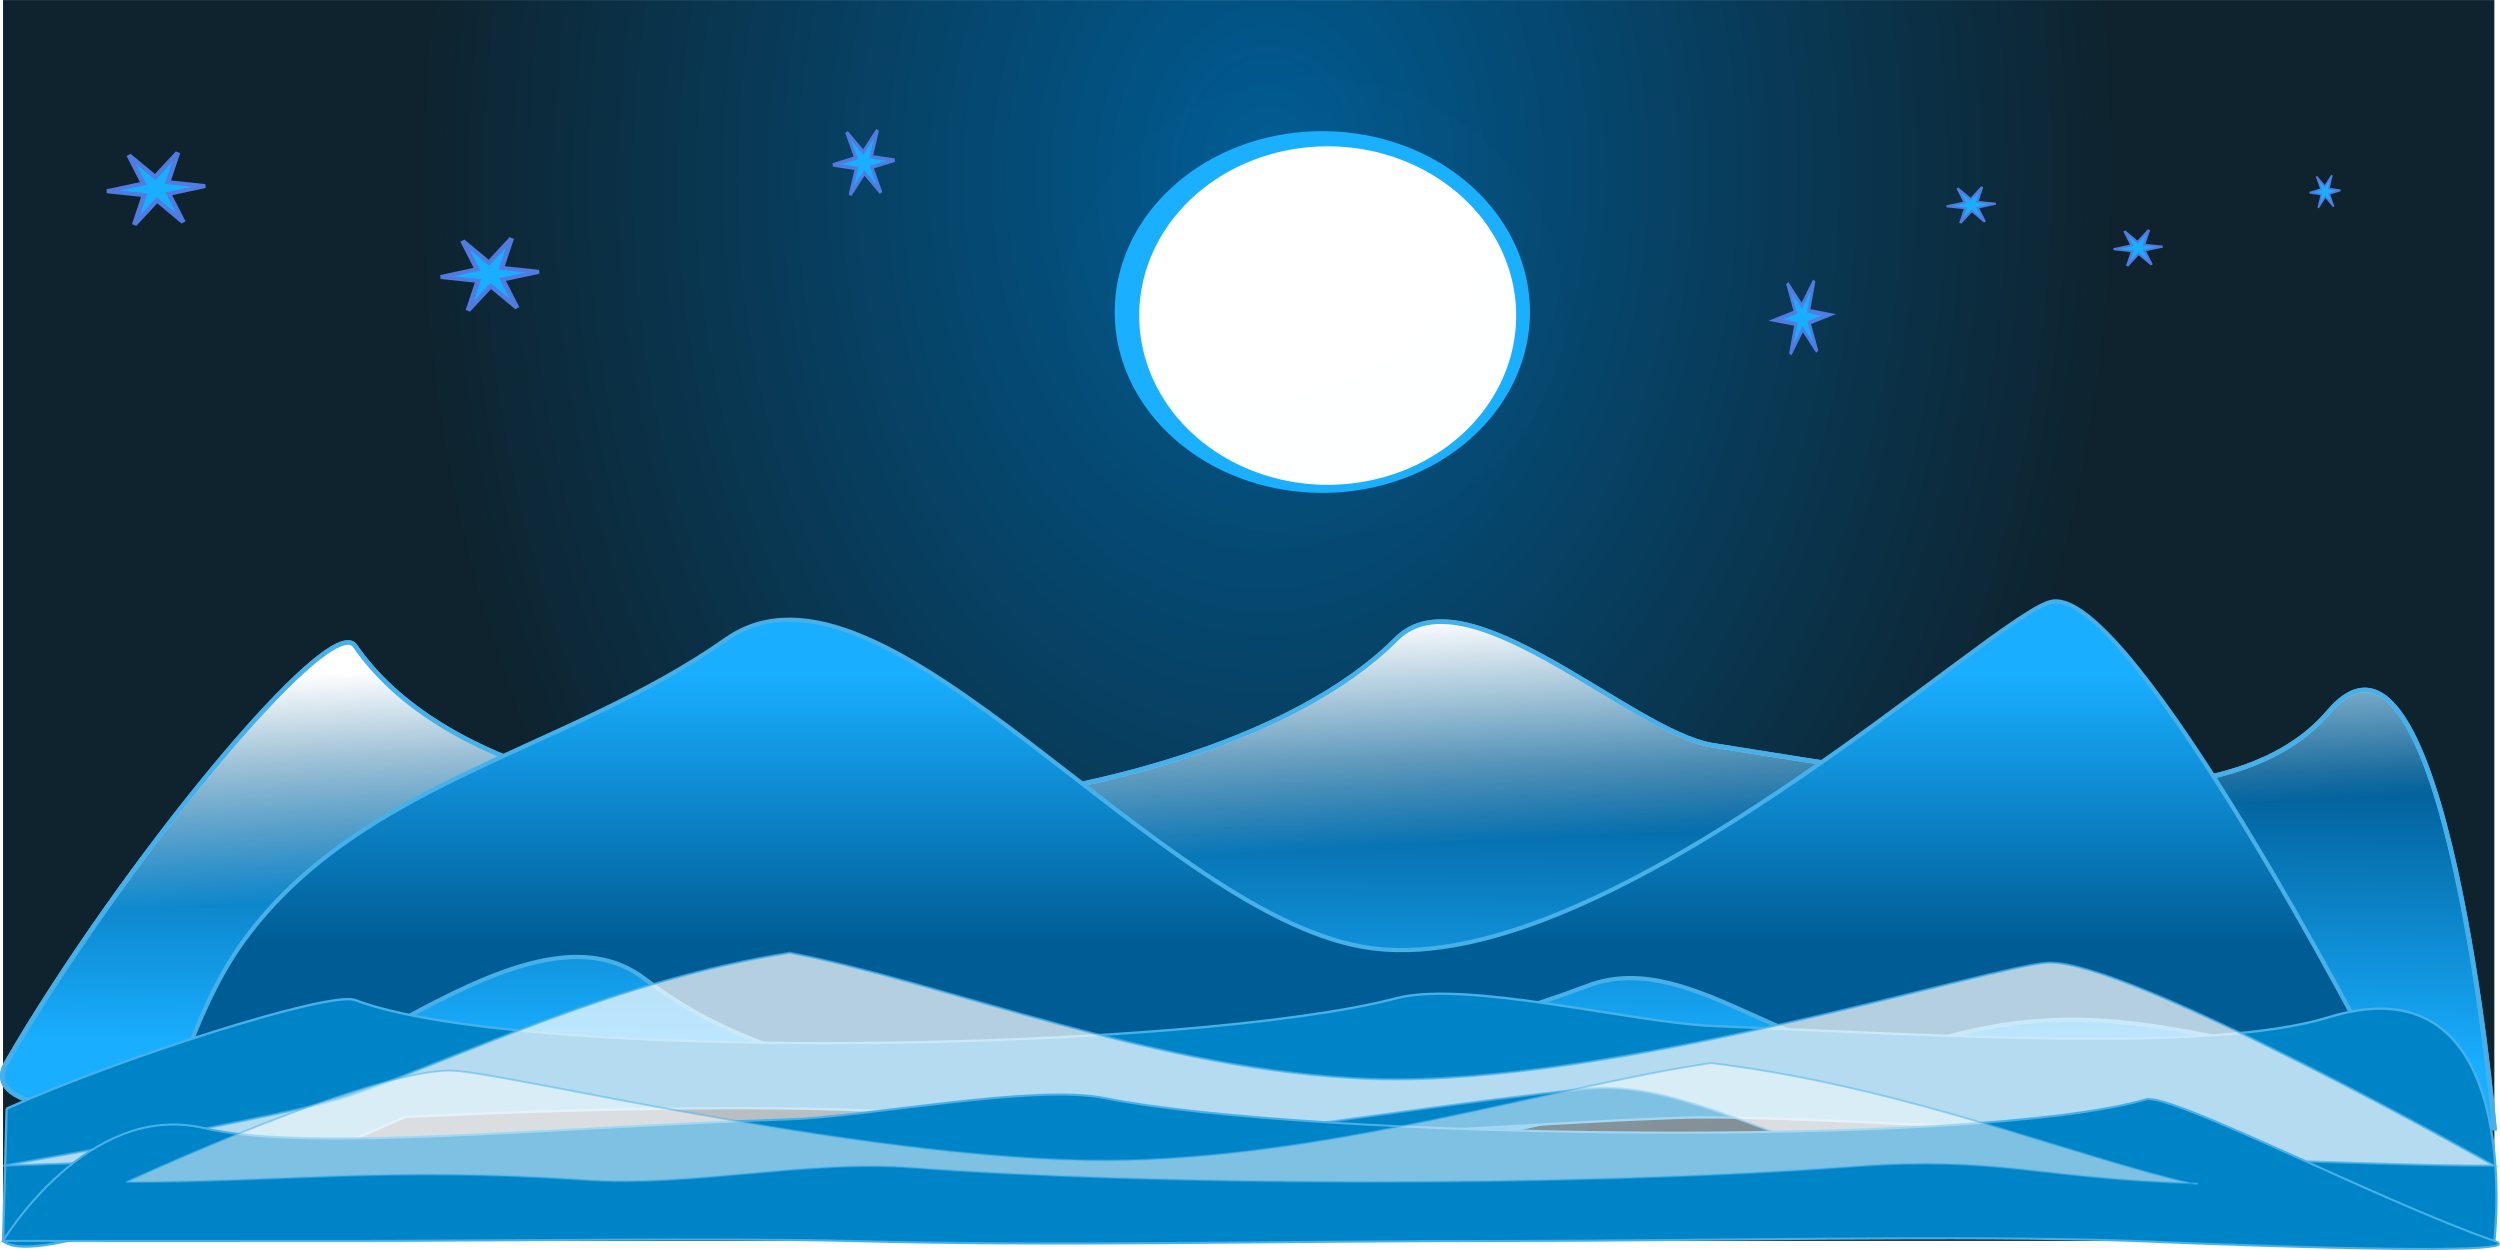 <svg xmlns="http://www.w3.org/2000/svg" viewBox="0 0 700 350"><defs><linearGradient id="e" y2="424.87" gradientUnits="userSpaceOnUse" x2="370.53" gradientTransform="matrix(1.16 0 0 1.206 -193.59 146.27)" y1="362.17" x1="370.53"><stop offset="0" stop-color="#19aeff"/><stop offset="1" stop-color="#005c94"/></linearGradient><linearGradient id="c" y2="393.11" gradientUnits="userSpaceOnUse" x2="298.86" gradientTransform="matrix(1.125 0 0 1.053 -176.16 190.84)" y1="471.29" x1="298.05"><stop offset="0" stop-color="#19aeff"/><stop offset="1" stop-color="#005c94"/></linearGradient><linearGradient id="d" y2="408.59" gradientUnits="userSpaceOnUse" x2="504.89" gradientTransform="matrix(1.125 0 0 1.053 -167.92 200.27)" y1="348.32" x1="501.63"><stop offset="0" stop-color="#fff"/><stop offset="1" stop-color="#fff" stop-opacity="0"/></linearGradient><radialGradient id="g" gradientUnits="userSpaceOnUse" cy="166.99" cx="860.55" gradientTransform="matrix(.845 2.115 -3.224 1.596 669.65 -1900.2)" r="48.046"><stop offset="0" stop-color="#fff"/><stop offset="1" stop-color="#19aeff"/></radialGradient><radialGradient id="a" gradientUnits="userSpaceOnUse" cy="123.63" cx="619.18" gradientTransform="matrix(-.003 1.089 -.804 .003 456.18 -231.12)" r="296.42"><stop offset="0" stop-color="#005c94"/><stop offset="1" stop-color="#0e232e"/></radialGradient><filter id="b" color-interpolation-filters="sRGB"><feGaussianBlur stdDeviation="3.457"/></filter><filter id="f" color-interpolation-filters="sRGB"><feGaussianBlur stdDeviation="2.993"/></filter></defs><path d="M.851 394.1h697.57v347.44H.851z" fill="url(#a)" transform="translate(0 -394.09)"/><path d="M907.18 197.67a48.046 48.046 0 11-96.092 0 48.046 48.046 0 1196.092 0z" transform="matrix(1.21 0 0 1.054 -669.3 -120.98)" filter="url(#b)" fill="#19aeff"/><path d="M1.84 691.55c32.117-55.35 90.629-126.63 97.554-116.61 47.446 68.62 234.93 55 291.53-1.88 19.624-19.721 66.103 26.133 88.575 29.692 65.726 10.41 143.37 25.057 172.52-9.324 32.623-38.479 46.407 116.53 46.407 116.53-42.34.18-51.766-24.919-105.37-1.99-29.772 12.733-90.424-10.849-123.08-6.571-62.173 8.143-117.43 38.05-197.62.382-39.13-18.38-115.72-9.461-158.86-1.385 0 0-126.32 16.464-111.64-8.84z" stroke="#47b0e8" stroke-width="1.304" fill="url(#c)" transform="translate(0 -394.09)"/><path d="M1.84 691.55c32.117-55.35 90.629-126.63 97.554-116.61 47.446 68.62 234.93 55 291.53-1.88 19.624-19.721 66.103 26.133 88.575 29.692 65.726 10.41 143.37 25.057 172.52-9.324 32.623-38.479 46.407 116.53 46.407 116.53-42.34.18-51.766-24.919-105.37-1.99-29.772 12.733-90.424-10.849-123.08-6.571-62.173 8.143-117.43 38.05-197.62.382-39.13-18.38-115.72-9.461-158.86-1.385 0 0-126.32 16.464-111.64-8.84z" stroke="#47b0e8" stroke-width="1.304" fill="url(#d)" transform="translate(0 -394.09)"/><path d="M68.358 657.31c32.745-44.629 90.009-52.643 135.01-84.229 44.088-30.943 121.33 79.08 181.02 86.557 67.01 8.393 174.76-94.495 190.27-97.086 22.405-3.743 90.229 127.53 90.229 127.53-43.169.145-73.638-21.476-128.29-2.99-30.354 10.266-61.886-28.32-91.861-17.049-65.257 24.54-196.36 50.438-264.07-1.766-33.13-25.54-90.814 35.164-134.8 41.675 0 0 7.533-32.242 22.502-52.643z" stroke="#47b0e8" stroke-width="1.183" fill="url(#e)" transform="translate(0 -394.09)"/><path d="M1.84 310.43c32.117-14.44 90.629-33.03 97.554-30.42 47.442 17.902 234.93 14.349 291.53-.49 19.624-5.144 66.103 6.817 88.575 7.746 65.726 2.716 140.16 7.541 172.52-2.433 55.69-17.169 46.407 62.617 46.407 62.617-42.34.048-51.766-38.718-105.37-32.737-29.772 3.322-90.424-2.83-123.08-1.714-62.173 2.125-117.43 9.926-197.62.1-39.13-4.795-115.72-2.468-158.86-.362 0 0-101.38 45.242-112.63 34.713l.988-37.019z" stroke="#47b0e8" stroke-width=".666" fill="#0084c8"/><path d="M98.235 306.72c32.745-11.642 74.643-32.293 122.89-39.938 43.368 8.302 103.57 33.376 163.27 35.327 67.01 2.19 173.6-31.882 189.11-32.557 22.405-.976 124.92 56.844 124.92 56.844-43.17.037-102.86-4.823-157.52 0-30.355 2.678-66.198-24.512-96.173-21.571-65.257 6.401-182.11 29.494-263.86 21.571-39.896-3.866-136.03-1.699-180.02 0 0 0 82.415-14.352 97.384-19.675z" opacity=".707" stroke="#47b0e8" stroke-width=".604" fill="#fff"/><path d="M424.527 88.362a52.774 47.39 0 11-105.548 0 52.774 47.39 0 11105.548 0z" fill="#fff"/><path transform="matrix(.78 0 0 .639 -107.48 -101.07)" d="M203.59 255.49l-9.443-9.56-8.137 10.694 3.557-12.958-13.33-1.7 13.001-3.398-5.192-12.394 9.443 9.56 8.137-10.694-3.557 12.958 13.33 1.7-13.001 3.398z" stroke="#507be0" stroke-linecap="round" stroke-width="1.772" fill="#19aeff"/><path d="M203.59 255.49l-9.443-9.56-8.137 10.694 3.557-12.958-13.33-1.7 13.001-3.398-5.192-12.394 9.443 9.56 8.137-10.694-3.557 12.958 13.33 1.7-13.001 3.398z" transform="matrix(.78 0 0 .639 -14.026 -77.06)" stroke="#507be0" stroke-linecap="round" stroke-width="1.772" fill="#19aeff"/><path transform="matrix(.49 0 0 .576 146.9 -93.21)" d="M203.59 255.49l-9.443-9.56-8.137 10.694 3.557-12.958-13.33-1.7 13.001-3.398-5.192-12.394 9.443 9.56 8.137-10.694-3.557 12.958 13.33 1.7-13.001 3.398z" stroke="#507be0" stroke-linecap="round" stroke-width="1.772" fill="#19aeff"/><path d="M203.59 255.49l-9.443-9.56-8.137 10.694 3.557-12.958-13.33-1.7 13.001-3.398-5.192-12.394 9.443 9.56 8.137-10.694-3.557 12.958 13.33 1.7-13.001 3.398z" transform="matrix(.425 0 0 .649 422.26 -67.42)" stroke="#507be0" stroke-linecap="round" stroke-width="1.772" fill="#19aeff"/><path d="M698.42 347.45c-32.119-11.125-90.674-41.624-97.6-39.61-47.442 13.793-234.93 11.055-291.53-.378-19.624-3.963-66.103 5.253-88.575 5.968-65.726 2.093-134.46 9.345-163.61 2.435C24.482 308.13.849 347.45.849 347.45c42.339.035 45.005 0 101.26 0 29.898 0 102.35-.86 135.01 0 62.173 1.636 112.51 0 191.27 0 39.33 0 125.62-1.623 168.77 0 0 0 115.94 5.086 101.26 0z" stroke="#47b0e8" stroke-width=".585" fill="#0084c8"/><path d="M601.98 328.42c-32.745-8.97-74.643-24.881-122.89-30.772-43.368 6.396-103.57 25.716-163.27 27.219-67.01 1.687-173.6-24.564-189.11-25.085-22.405-.752-91.383 31.204-91.383 31.204 43.166.03 73.636-4.317 128.29-.6 30.354 2.063 61.886-5.693 91.861-3.427 65.257 4.931 182.32 5.749 264.07-.356 39.896-2.978 51.656 3.47 95.645 4.778 0 0 1.747 1.14-13.222-2.96z" opacity=".493" stroke="#47b0e8" stroke-width=".53" fill="#fff"/><path d="M907.18 197.67a48.046 48.046 0 11-96.092 0 48.046 48.046 0 1196.092 0z" transform="matrix(1.45 0 0 1.337 -877.81 -178.15)" opacity=".088" filter="url(#f)" fill="url(#g)"/><path d="M203.59 255.49l-9.443-9.56-8.137 10.694 3.557-12.958-13.33-1.7 13.001-3.398-5.192-12.394 9.443 9.56 8.137-10.694-3.557 12.958 13.33 1.7-13.001 3.398z" transform="matrix(.39 0 0 .32 476.35 -19.66)" stroke="#507be0" stroke-linecap="round" stroke-width="1.772" fill="#19aeff"/><path transform="matrix(.39 0 0 .32 523.07 -7.65)" d="M203.59 255.49l-9.443-9.56-8.137 10.694 3.557-12.958-13.33-1.7 13.001-3.398-5.192-12.394 9.443 9.56 8.137-10.694-3.557 12.958 13.33 1.7-13.001 3.398z" stroke="#507be0" stroke-linecap="round" stroke-width="1.772" fill="#19aeff"/><path d="M203.59 255.49l-9.443-9.56-8.137 10.694 3.557-12.958-13.33-1.7 13.001-3.398-5.192-12.394 9.443 9.56 8.137-10.694-3.557 12.958 13.33 1.7-13.001 3.398z" transform="matrix(.245 0 0 .288 603.54 -15.73)" stroke="#507be0" stroke-linecap="round" stroke-width="1.772" fill="#19aeff"/></svg>